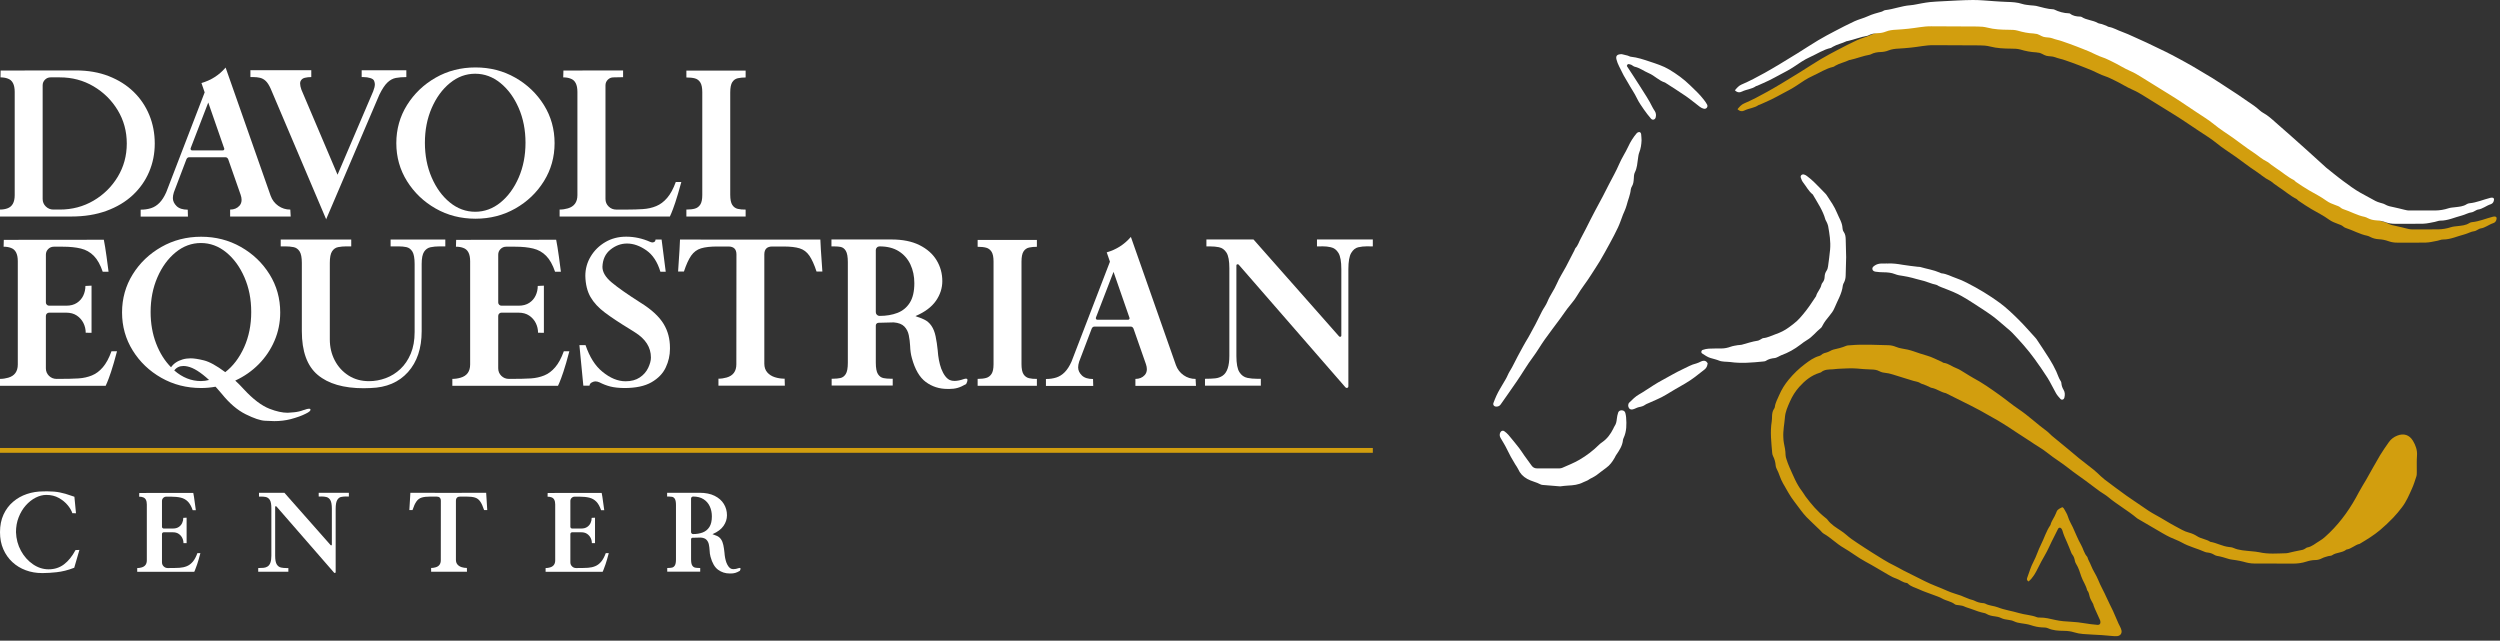 <svg xmlns="http://www.w3.org/2000/svg" width="519" height="133" viewBox="0 0 519 133" fill="none"><rect x="0" y="0" width="519" height="133" fill="#333333" stroke="none"/><path d="M14.809 44.949H0V43.506C0.558 43.506 1.064 43.425 1.526 43.26C2.542 42.901 3.052 41.989 3.052 40.517V19.074C3.052 17.56 2.573 16.638 1.612 16.311C1.167 16.145 0.664 16.064 0.106 16.064L0.127 14.642L15.75 14.622C18.282 14.622 20.561 15.017 22.58 15.807C24.599 16.598 26.32 17.682 27.74 19.064C29.16 20.445 30.245 22.053 30.997 23.887C31.75 25.725 32.127 27.691 32.127 29.795C32.127 31.9 31.737 33.849 30.956 35.683C30.176 37.517 29.044 39.128 27.552 40.517C26.06 41.905 24.246 42.989 22.101 43.773C19.956 44.557 17.526 44.949 14.813 44.949H14.809ZM12.407 43.506C14.967 43.506 17.3 42.891 19.405 41.662C21.509 40.432 23.186 38.78 24.442 36.703C25.694 34.626 26.32 32.325 26.32 29.795C26.32 27.265 25.694 24.965 24.442 22.887C23.186 20.81 21.509 19.155 19.405 17.915C17.304 16.679 14.97 16.061 12.407 16.061H10.505C10.046 16.061 9.656 16.223 9.335 16.547C9.013 16.871 8.855 17.256 8.855 17.712V41.3C8.855 41.922 9.074 42.442 9.512 42.868C9.95 43.293 10.477 43.506 11.09 43.506H12.407Z" fill="white"></path><path d="M39.018 44.969H29.201V43.526C29.981 43.526 30.697 43.425 31.343 43.219C31.99 43.013 32.575 42.645 33.099 42.114C33.622 41.584 34.091 40.854 34.508 39.919L42.488 19.175L41.821 17.236C43.785 16.672 45.434 15.628 46.772 14.101L46.833 14.02L56.192 40.662C56.514 41.53 57.04 42.219 57.779 42.736C58.519 43.253 59.347 43.509 60.267 43.509L60.349 44.952H47.774V43.509C48.582 43.509 49.229 43.243 49.715 42.706C50.009 42.374 50.153 41.969 50.153 41.489C50.153 41.172 50.091 40.831 49.964 40.459L47.374 33.055C47.247 32.781 47.052 32.643 46.789 32.643H39.292C39.025 32.643 38.833 32.781 38.707 33.055L36.096 39.922C35.956 40.361 35.887 40.76 35.887 41.118C35.887 41.722 36.144 42.276 36.65 42.776C37.157 43.276 37.934 43.53 38.977 43.53L39.018 44.972V44.969ZM46.265 31.217C46.375 31.217 46.457 31.18 46.505 31.106C46.553 31.031 46.577 30.964 46.577 30.91C46.577 30.869 45.461 27.66 43.234 21.283L39.579 30.768L39.559 30.893C39.559 30.964 39.583 31.035 39.631 31.109C39.678 31.183 39.761 31.221 39.87 31.221H46.262L46.265 31.217Z" fill="white"></path><path d="M67.737 45.587L56.185 18.391C55.863 17.679 55.528 17.152 55.172 16.814C54.816 16.479 54.423 16.256 53.992 16.155C53.56 16.054 53.078 16 52.551 16H51.986V14.578H64.623V16C64.137 16 63.682 16.05 63.264 16.155C62.847 16.256 62.553 16.496 62.385 16.868C62.33 17.006 62.303 17.162 62.303 17.341C62.303 17.685 62.392 18.111 62.573 18.621L70.074 36.271L77.468 18.972C77.704 18.381 77.82 17.888 77.82 17.489C77.82 17.324 77.776 17.104 77.684 16.827C77.595 16.554 77.331 16.348 76.89 16.209C76.452 16.071 75.973 16.003 75.46 16.003H75.083V14.581H84.356V16.003C83.535 16.003 82.813 16.061 82.183 16.179C81.557 16.297 80.972 16.611 80.431 17.128C79.887 17.645 79.333 18.486 78.758 19.655L67.73 45.469V45.594L67.737 45.587Z" fill="white"></path><path d="M98.713 45.404C95.678 45.404 92.92 44.702 90.443 43.29C87.962 41.881 85.985 39.986 84.499 37.612C83.014 35.234 82.275 32.599 82.275 29.714C82.275 26.829 83.018 24.178 84.499 21.806C85.985 19.435 87.962 17.54 90.443 16.125C92.92 14.709 95.678 14 98.713 14C101.749 14 104.489 14.709 106.974 16.125C109.458 17.54 111.439 19.435 112.917 21.806C114.392 24.178 115.131 26.812 115.131 29.714C115.131 32.616 114.392 35.234 112.917 37.612C111.439 39.99 109.458 41.885 106.974 43.29C104.486 44.699 101.735 45.404 98.713 45.404ZM98.652 43.962C100.571 43.962 102.323 43.32 103.904 42.037C105.485 40.75 106.744 39.024 107.685 36.852C108.626 34.68 109.095 32.275 109.095 29.636C109.095 26.998 108.626 24.596 107.685 22.431C106.744 20.266 105.485 18.537 103.904 17.246C102.323 15.956 100.571 15.307 98.652 15.307C96.732 15.307 94.98 15.952 93.4 17.246C91.819 18.54 90.559 20.266 89.618 22.431C88.681 24.596 88.209 26.998 88.209 29.636C88.209 32.275 88.677 34.68 89.618 36.852C90.559 39.024 91.819 40.753 93.4 42.037C94.98 43.32 96.732 43.962 98.652 43.962Z" fill="white"></path><path d="M139.067 44.949H116.176V43.506C116.747 43.506 117.319 43.425 117.887 43.26C119.207 42.874 119.871 41.962 119.871 40.517V19.074C119.871 17.56 119.392 16.638 118.431 16.311C118 16.145 117.497 16.064 116.925 16.064L116.966 14.642L129.353 14.622V16.023L127.348 16.064C126.889 16.064 126.499 16.226 126.178 16.55C125.856 16.875 125.698 17.26 125.698 17.716V41.304C125.698 41.925 125.917 42.445 126.355 42.871C126.793 43.297 127.32 43.51 127.933 43.51H130.208C131.379 43.51 132.467 43.476 133.466 43.408C134.468 43.341 135.389 43.135 136.224 42.79C137.059 42.449 137.818 41.881 138.499 41.087C139.184 40.297 139.782 39.196 140.296 37.777H141.445C140.959 39.578 140.535 41.003 140.183 42.057C139.827 43.108 139.55 43.854 139.358 44.293L139.064 44.952L139.067 44.949Z" fill="white"></path><path d="M154.793 44.949H142.492V43.506C143.2 43.506 143.789 43.442 144.258 43.31C144.723 43.178 145.096 42.901 145.377 42.476C145.657 42.05 145.794 41.381 145.794 40.476V19.134C145.794 18.212 145.654 17.537 145.377 17.104C145.1 16.672 144.727 16.395 144.258 16.27C143.792 16.145 143.204 16.084 142.492 16.084V14.662H154.793V16.084C154.195 16.084 153.654 16.135 153.175 16.24C152.696 16.344 152.313 16.611 152.025 17.044C151.741 17.476 151.597 18.195 151.597 19.199V40.415C151.597 41.405 151.741 42.118 152.025 42.55C152.313 42.983 152.692 43.253 153.175 43.364C153.654 43.472 154.195 43.523 154.793 43.51V44.952V44.949Z" fill="white"></path><path d="M21.93 80.099H0V78.657C0.571 78.657 1.143 78.576 1.711 78.41C3.032 78.025 3.695 77.113 3.695 75.667V54.224C3.695 52.711 3.216 51.789 2.255 51.461C1.824 51.296 1.321 51.215 0.749 51.215L0.79 49.792L21.553 49.772L21.824 51.279C21.991 52.282 22.228 53.995 22.536 56.413H21.324C20.838 54.971 20.219 53.87 19.477 53.113C18.731 52.356 17.834 51.85 16.784 51.596C15.733 51.34 14.498 51.215 13.075 51.215H11.175C10.717 51.215 10.327 51.377 10.005 51.701C9.684 52.025 9.526 52.41 9.526 52.866V62.804C9.526 62.983 9.591 63.139 9.725 63.267C9.858 63.395 10.015 63.463 10.193 63.463H13.745C14.635 63.463 15.377 63.267 15.969 62.875C16.561 62.483 17.003 61.977 17.294 61.352C17.588 60.727 17.731 60.061 17.731 59.362L19.004 59.301V69.094L17.793 69.074C17.793 68.374 17.636 67.706 17.324 67.074C17.013 66.442 16.554 65.922 15.956 65.517C15.357 65.111 14.618 64.909 13.742 64.909H10.19C10.009 64.909 9.855 64.973 9.721 65.105C9.588 65.236 9.523 65.395 9.523 65.588V76.454C9.523 77.076 9.738 77.596 10.169 78.022C10.601 78.447 11.131 78.66 11.757 78.66C13.79 78.66 15.305 78.626 16.311 78.559C17.314 78.491 18.238 78.285 19.08 77.941C19.921 77.599 20.681 77.032 21.355 76.238C22.033 75.448 22.628 74.347 23.141 72.928H24.291C23.819 74.728 23.401 76.154 23.049 77.208C22.693 78.258 22.416 79.005 22.224 79.444L21.93 80.103V80.099Z" fill="white"></path><path d="M56.897 87.422C56.589 87.422 55.959 87.395 55.008 87.348C54.053 87.301 52.715 86.848 50.998 85.997C49.276 85.142 47.61 83.717 45.995 81.707C45.663 81.295 45.334 80.916 45.013 80.572L44.743 80.281C43.767 80.46 42.772 80.552 41.755 80.552C38.734 80.552 35.98 79.849 33.495 78.437C31.008 77.028 29.026 75.133 27.552 72.759C26.074 70.381 25.338 67.746 25.338 64.861C25.338 61.977 26.077 59.325 27.552 56.954C29.026 54.582 31.008 52.687 33.495 51.272C35.98 49.857 38.734 49.147 41.755 49.147C44.777 49.147 47.531 49.857 50.016 51.272C52.503 52.687 54.484 54.582 55.959 56.954C57.437 59.325 58.173 61.96 58.173 64.861C58.173 66.939 57.779 68.894 56.992 70.729C56.205 72.563 55.114 74.188 53.714 75.606C52.315 77.022 50.69 78.157 48.838 79.008C49.423 79.545 50.016 80.143 50.614 80.802C52.52 82.866 54.303 84.22 55.959 84.865C57.379 85.416 58.631 85.689 59.719 85.689C59.901 85.689 60.342 85.656 61.044 85.588C61.749 85.521 62.399 85.369 62.998 85.135L63.165 85.095C63.596 84.929 63.925 84.848 64.147 84.848C64.356 84.848 64.462 84.923 64.462 85.075C64.462 85.294 64.134 85.564 63.48 85.879C62.686 86.291 61.642 86.669 60.346 87.014C59.288 87.287 58.139 87.426 56.9 87.426L56.897 87.422ZM46.768 77.255C48.397 75.992 49.701 74.269 50.683 72.09C51.661 69.911 52.154 67.476 52.154 64.78C52.154 62.085 51.685 59.74 50.744 57.575C49.803 55.41 48.544 53.68 46.963 52.39C45.382 51.1 43.63 50.451 41.711 50.451C39.791 50.451 38.039 51.096 36.459 52.39C34.878 53.684 33.618 55.41 32.678 57.575C31.736 59.74 31.268 62.142 31.268 64.78C31.268 67.145 31.648 69.317 32.407 71.296C33.167 73.276 34.2 74.924 35.507 76.245C36.038 75.475 36.835 74.934 37.909 74.617C38.423 74.465 38.98 74.39 39.579 74.39C40.26 74.39 41.177 74.532 42.327 74.813C43.477 75.096 44.955 75.91 46.765 77.258L46.768 77.255ZM41.711 79.109C42.282 79.109 42.847 79.035 43.401 78.883C41.66 77.275 40.171 76.339 38.932 76.079C38.628 76.012 38.34 75.978 38.077 75.978C37.27 75.978 36.636 76.285 36.175 76.903C37.872 78.376 39.719 79.109 41.711 79.109Z" fill="white"></path><path d="M75.504 80.596C71.326 80.596 68.14 79.67 65.95 77.822C63.757 75.975 62.662 72.951 62.662 68.759V54.572C62.662 53.457 62.505 52.664 62.193 52.181C61.882 51.701 61.465 51.407 60.941 51.302C60.417 51.201 59.836 51.147 59.196 51.147H58.275V49.725H72.917V51.147H71.935C71.309 51.147 70.731 51.198 70.2 51.302C69.67 51.404 69.249 51.697 68.938 52.181C68.623 52.66 68.469 53.457 68.469 54.572V70.448C68.469 72.043 68.808 73.499 69.492 74.809C70.173 76.123 71.127 77.17 72.352 77.954C73.577 78.738 74.997 79.13 76.612 79.13C77.796 79.13 78.953 78.92 80.082 78.501C81.211 78.082 82.224 77.451 83.121 76.606C84.02 75.762 84.736 74.698 85.273 73.421C85.81 72.141 86.077 70.644 86.077 68.925V54.802C86.077 53.593 85.92 52.731 85.608 52.224C85.293 51.714 84.873 51.407 84.342 51.296C83.87 51.201 83.347 51.15 82.778 51.15H81.088V49.728H92.448V51.15H91.237C90.556 51.15 89.933 51.208 89.379 51.326C88.821 51.444 88.376 51.755 88.041 52.265C87.709 52.775 87.538 53.62 87.538 54.802V68.759C87.538 72.306 86.59 75.133 84.698 77.245C82.806 79.356 80.222 80.457 76.948 80.555C76.445 80.582 75.966 80.596 75.507 80.596H75.504Z" fill="white"></path><path d="M115.836 80.099H93.906V78.657C94.478 78.657 95.049 78.576 95.617 78.41C96.938 78.025 97.602 77.113 97.602 75.667V54.224C97.602 52.711 97.123 51.789 96.161 51.461C95.73 51.296 95.227 51.215 94.656 51.215L94.697 49.792L115.46 49.772L115.73 51.279C115.898 52.282 116.134 53.995 116.442 56.413H115.231C114.745 54.971 114.125 53.87 113.383 53.113C112.637 52.356 111.74 51.85 110.69 51.596C109.639 51.34 108.404 51.215 106.981 51.215H105.082C104.623 51.215 104.233 51.377 103.911 51.701C103.59 52.025 103.432 52.41 103.432 52.866V62.804C103.432 62.983 103.497 63.139 103.631 63.267C103.764 63.399 103.922 63.463 104.1 63.463H107.651C108.541 63.463 109.284 63.267 109.875 62.875C110.467 62.483 110.909 61.977 111.2 61.352C111.494 60.727 111.638 60.061 111.638 59.362L112.911 59.301V69.094L111.699 69.074C111.699 68.374 111.542 67.706 111.231 67.074C110.919 66.442 110.461 65.922 109.862 65.517C109.263 65.111 108.524 64.909 107.648 64.909H104.096C103.915 64.909 103.761 64.973 103.627 65.105C103.494 65.236 103.429 65.395 103.429 65.588V76.454C103.429 77.076 103.645 77.596 104.076 78.022C104.507 78.447 105.037 78.66 105.663 78.66C107.696 78.66 109.212 78.626 110.218 78.559C111.22 78.491 112.144 78.285 112.986 77.941C113.828 77.599 114.587 77.032 115.261 76.238C115.939 75.448 116.534 74.347 117.047 72.928H118.197C117.725 74.728 117.308 76.154 116.955 77.208C116.599 78.258 116.322 79.005 116.13 79.444L115.836 80.103V80.099Z" fill="white"></path><path d="M129.623 80.555C128.439 80.542 127.461 80.437 126.687 80.234C125.914 80.035 125.175 79.748 124.463 79.38C124.159 79.241 123.864 79.174 123.587 79.174C123.392 79.174 123.153 79.248 122.865 79.39C122.581 79.535 122.417 79.758 122.376 80.059H121.1L120.285 71.648H121.558C122.407 74.134 123.577 75.978 125.065 77.174C126.667 78.491 128.268 79.153 129.869 79.153C131.04 79.153 132.018 78.893 132.802 78.37C133.589 77.846 134.174 77.184 134.557 76.38C134.94 75.576 135.132 74.86 135.132 74.225C135.132 72.11 134.023 70.364 131.81 68.989L130.598 68.226C128.607 67.016 126.944 65.912 125.606 64.915C124.271 63.919 123.262 62.831 122.588 61.659C121.914 60.484 121.555 59.024 121.514 57.278C121.514 55.822 121.887 54.474 122.632 53.238C123.378 51.998 124.388 51.008 125.661 50.259C126.937 49.509 128.381 49.134 129.996 49.134C131.707 49.134 133.38 49.499 135.009 50.228C135.177 50.296 135.331 50.33 135.467 50.33C135.577 50.33 135.707 50.289 135.854 50.205C136.001 50.12 136.08 49.965 136.094 49.732H137.349L138.205 56.413H137.096C136.497 54.393 135.526 52.91 134.184 51.968C132.84 51.029 131.502 50.556 130.164 50.556C128.922 50.556 127.779 50.978 126.725 51.823C125.674 52.667 125.12 53.859 125.065 55.4C125.065 56.484 125.705 57.565 126.988 58.636C128.268 59.707 130.246 61.095 132.922 62.801C135.218 64.216 136.84 65.709 137.787 67.276C138.653 68.719 139.084 70.354 139.084 72.185V72.431C139.084 73.766 138.79 75.052 138.205 76.296C137.62 77.542 136.634 78.559 135.248 79.359C133.863 80.156 131.988 80.555 129.62 80.555H129.623Z" fill="white"></path><path d="M162.936 80.058H149.15V78.616C149.721 78.616 150.293 78.535 150.861 78.37C152.195 77.984 152.866 77.073 152.866 75.627L152.886 52.822C152.886 51.721 152.329 51.174 151.217 51.174H148.921C147.501 51.174 146.371 51.302 145.536 51.556C144.702 51.809 144.021 52.316 143.49 53.069C142.96 53.826 142.46 54.927 141.985 56.369H140.773C141.037 52.505 141.17 50.292 141.17 49.728L155.771 49.748L170.306 49.728C170.306 50.292 170.447 52.505 170.724 56.369H169.513C169.04 54.927 168.541 53.826 168.017 53.069C167.494 52.312 166.823 51.809 166.002 51.556C165.181 51.299 164.055 51.174 162.618 51.174H160.322C159.223 51.174 158.673 51.725 158.673 52.822V75.485C158.673 76.228 158.874 76.833 159.278 77.299C159.682 77.765 160.209 78.103 160.856 78.309C161.502 78.515 162.183 78.616 162.892 78.616L162.933 80.058H162.936Z" fill="white"></path><path d="M197.003 80.741H196.668C194.998 80.741 193.513 80.265 192.209 79.309C190.909 78.353 189.937 76.688 189.297 74.306C189.088 73.549 188.969 72.712 188.941 71.793C188.9 71.023 188.804 70.283 188.661 69.577C188.517 68.871 188.209 68.27 187.74 67.783C187.275 67.297 186.539 67.01 185.537 66.929L182.361 67.01C182.207 67.023 182.081 67.081 181.975 67.185C181.872 67.29 181.817 67.415 181.817 67.567V75.279C181.817 76.394 181.964 77.184 182.255 77.65C182.55 78.116 182.936 78.4 183.425 78.495C183.857 78.576 184.325 78.62 184.825 78.62H185.328V80.042H172.65V78.62H173.003C173.506 78.62 173.985 78.576 174.443 78.484C174.902 78.393 175.278 78.12 175.573 77.66C175.867 77.201 176.011 76.417 176.011 75.319V54.434C176.011 53.333 175.874 52.556 175.603 52.093C175.333 51.633 174.967 51.353 174.508 51.259C174.146 51.191 173.749 51.157 173.318 51.157H172.609V49.715H185.078C187.388 49.715 189.328 50.107 190.895 50.89C192.462 51.674 193.643 52.721 194.433 54.025C195.227 55.332 195.624 56.775 195.624 58.356C195.624 59.815 195.183 61.176 194.3 62.45C193.414 63.72 192.021 64.77 190.112 65.591C190.084 65.608 190.07 65.621 190.07 65.635C190.07 65.648 190.218 65.703 190.508 65.8C190.858 65.909 191.295 66.081 191.826 66.317C193.065 66.895 193.865 68.057 194.228 69.8C194.423 70.736 194.567 71.705 194.666 72.708C194.762 74.151 195.005 75.424 195.395 76.522C195.881 77.775 196.473 78.562 197.171 78.893C197.451 79.018 197.783 79.079 198.173 79.079C198.717 79.079 199.364 78.947 200.117 78.687C200.284 78.633 200.421 78.606 200.534 78.606C200.743 78.606 200.849 78.704 200.849 78.897C200.849 79.089 200.76 79.363 200.575 79.721C199.922 80.106 199.33 80.373 198.799 80.525C198.269 80.677 197.67 80.751 197.003 80.751V80.741ZM182.611 65.584C183.99 65.584 185.222 65.375 186.31 64.956C187.395 64.537 188.25 63.831 188.876 62.841C189.502 61.852 189.817 60.497 189.817 58.781C189.817 57.352 189.544 56.059 189.003 54.903C188.459 53.748 187.658 52.833 186.591 52.16C185.526 51.488 184.199 51.151 182.611 51.151C182.389 51.151 182.201 51.225 182.047 51.377C181.893 51.529 181.817 51.708 181.817 51.914V64.801C181.817 65.02 181.893 65.206 182.047 65.358C182.201 65.51 182.385 65.584 182.611 65.584Z" fill="white"></path><path d="M215.258 80.099H202.957V78.657C203.665 78.657 204.254 78.593 204.723 78.461C205.191 78.329 205.561 78.052 205.842 77.626C206.119 77.201 206.259 76.532 206.259 75.627V54.285C206.259 53.363 206.119 52.687 205.842 52.255C205.561 51.823 205.191 51.546 204.723 51.421C204.257 51.296 203.669 51.235 202.957 51.235V49.813H215.258V51.235C214.659 51.235 214.119 51.285 213.64 51.39C213.161 51.495 212.774 51.762 212.49 52.194C212.203 52.627 212.062 53.346 212.062 54.349V75.566C212.062 76.556 212.206 77.268 212.49 77.701C212.774 78.133 213.157 78.403 213.64 78.515C214.122 78.626 214.659 78.674 215.258 78.66V80.103V80.099Z" fill="white"></path><path d="M226.954 80.123H217.137V78.68C217.917 78.68 218.632 78.579 219.279 78.373C219.925 78.167 220.511 77.799 221.034 77.268C221.558 76.738 222.026 76.008 222.444 75.073L230.423 54.329L229.756 52.39C231.72 51.826 233.369 50.782 234.707 49.255L234.769 49.174L244.127 75.816C244.449 76.684 244.976 77.373 245.715 77.89C246.454 78.407 247.282 78.663 248.203 78.663L248.285 80.106H235.71V78.663C236.517 78.663 237.164 78.397 237.65 77.859C237.944 77.528 238.088 77.123 238.088 76.644C238.088 76.326 238.026 75.985 237.9 75.613L235.31 68.209C235.183 67.935 234.988 67.797 234.724 67.797H227.227C226.961 67.797 226.769 67.935 226.642 68.209L224.032 75.076C223.891 75.515 223.823 75.914 223.823 76.272C223.823 76.877 224.079 77.431 224.586 77.93C225.096 78.434 225.869 78.684 226.913 78.684L226.954 80.126V80.123ZM234.201 66.371C234.31 66.371 234.393 66.334 234.44 66.26C234.488 66.186 234.512 66.118 234.512 66.064C234.512 66.023 233.397 62.814 231.169 56.437L227.515 65.922L227.494 66.047C227.494 66.118 227.518 66.189 227.566 66.263C227.614 66.338 227.696 66.375 227.806 66.375H234.198L234.201 66.371Z" fill="white"></path><path d="M279.59 80.535C279.491 80.535 279.402 80.494 279.316 80.41L257.157 54.944C257.089 54.89 257.017 54.863 256.948 54.863C256.767 54.863 256.675 54.951 256.675 55.13V73.894C256.675 75.475 256.883 76.596 257.301 77.255C257.718 77.914 258.276 78.312 258.971 78.451C259.569 78.576 260.23 78.636 260.955 78.636H261.749V80.059H250.156V78.636C250.991 78.636 251.699 78.606 252.278 78.545C252.856 78.484 253.366 78.302 253.814 77.998C254.745 77.366 255.214 75.998 255.214 73.897V55.67C255.214 54.16 255.019 53.089 254.628 52.464C254.238 51.84 253.711 51.458 253.041 51.319C252.497 51.211 251.891 51.154 251.224 51.154H250.451V49.711H260.223L277.999 69.837C278.067 69.891 278.132 69.918 278.187 69.918C278.368 69.918 278.461 69.83 278.461 69.651V55.88C278.461 54.299 278.262 53.177 277.865 52.519C277.469 51.86 276.938 51.461 276.268 51.323C275.737 51.198 275.159 51.137 274.533 51.137L273.989 51.157H273.404V49.715H284.996V51.157L283.765 51.137C283.152 51.137 282.553 51.201 281.968 51.333C281.383 51.465 280.897 51.86 280.507 52.519C280.117 53.181 279.922 54.299 279.922 55.88V80.211C279.922 80.363 279.854 80.467 279.713 80.521L279.587 80.542L279.59 80.535Z" fill="white"></path><path d="M9.044 118.967H8.695C7.514 118.967 6.399 118.775 5.345 118.383C4.294 117.994 3.367 117.43 2.57 116.691C1.772 115.951 1.146 115.062 0.688 114.019C0.229 112.975 0 111.796 0 110.485C0 109.104 0.243 107.888 0.725 106.834C1.211 105.78 1.872 104.891 2.707 104.179C3.542 103.463 4.496 102.922 5.571 102.561C6.645 102.196 7.781 102.014 8.975 102.014L9.8 102C10.799 102 11.678 102.078 12.431 102.23C13.187 102.382 13.961 102.605 14.748 102.892L15.446 103.125L15.774 106.553L15.018 106.54C14.867 106.043 14.556 105.5 14.077 104.908C13.601 104.321 12.986 103.811 12.233 103.385C11.48 102.959 10.607 102.743 9.615 102.743C8.876 102.743 8.137 102.936 7.391 103.317C6.645 103.699 5.968 104.236 5.355 104.925C4.743 105.614 4.25 106.435 3.877 107.381C3.504 108.327 3.319 109.357 3.319 110.472C3.37 111.897 3.716 113.191 4.356 114.353C4.996 115.515 5.824 116.444 6.843 117.143C7.863 117.842 8.948 118.19 10.098 118.19C11.309 118.19 12.366 117.849 13.273 117.17C14.18 116.491 14.98 115.498 15.682 114.191L16.483 114.167L15.412 117.863C14.156 118.359 12.917 118.67 11.699 118.798C10.655 118.91 9.769 118.964 9.037 118.964L9.044 118.967Z" fill="white"></path><path d="M40.329 118.711H28.486V117.93C28.794 117.93 29.106 117.886 29.41 117.795C30.125 117.589 30.481 117.093 30.481 116.316V104.736C30.481 103.919 30.221 103.422 29.701 103.243C29.468 103.155 29.198 103.108 28.89 103.108L28.914 102.341L40.124 102.331L40.271 103.142C40.36 103.682 40.486 104.608 40.654 105.912H40.001C39.737 105.135 39.405 104.54 39.001 104.131C38.601 103.723 38.115 103.453 37.547 103.314C36.979 103.176 36.312 103.108 35.545 103.108H34.519C34.269 103.108 34.06 103.196 33.886 103.371C33.711 103.547 33.626 103.757 33.626 104V109.367C33.626 109.462 33.663 109.546 33.732 109.617C33.8 109.688 33.889 109.722 33.985 109.722H35.901C36.384 109.722 36.784 109.617 37.102 109.404C37.424 109.195 37.66 108.918 37.817 108.58C37.975 108.242 38.053 107.884 38.053 107.506L38.741 107.472V112.762L38.088 112.752C38.088 112.37 38.002 112.012 37.834 111.671C37.663 111.33 37.42 111.049 37.095 110.83C36.774 110.61 36.373 110.502 35.901 110.502H33.985C33.889 110.502 33.804 110.539 33.732 110.607C33.66 110.674 33.626 110.766 33.626 110.87V116.738C33.626 117.072 33.742 117.356 33.975 117.582C34.208 117.812 34.495 117.927 34.83 117.927C35.925 117.927 36.746 117.907 37.291 117.873C37.831 117.836 38.331 117.724 38.786 117.538C39.241 117.353 39.651 117.045 40.014 116.62C40.38 116.194 40.702 115.596 40.979 114.833H41.602C41.345 115.806 41.123 116.576 40.931 117.143C40.74 117.711 40.592 118.113 40.486 118.349L40.329 118.704V118.711Z" fill="white"></path><path d="M69.496 118.947C69.445 118.947 69.397 118.923 69.349 118.879L57.383 105.131C57.345 105.101 57.308 105.087 57.27 105.087C57.174 105.087 57.123 105.135 57.123 105.233V115.363C57.123 116.218 57.236 116.822 57.462 117.18C57.688 117.535 57.989 117.751 58.365 117.825C58.687 117.893 59.046 117.927 59.436 117.927H59.864V118.694H53.605V117.927C54.057 117.927 54.437 117.91 54.752 117.876C55.063 117.842 55.34 117.744 55.58 117.582C56.086 117.241 56.336 116.505 56.336 115.366V105.523C56.336 104.709 56.23 104.131 56.021 103.794C55.809 103.456 55.525 103.25 55.166 103.175C54.871 103.115 54.543 103.088 54.184 103.088H53.766V102.307H59.046L68.644 113.174C68.682 113.204 68.716 113.218 68.747 113.218C68.843 113.218 68.894 113.171 68.894 113.073V105.635C68.894 104.78 68.788 104.175 68.572 103.817C68.36 103.463 68.069 103.246 67.71 103.172C67.422 103.105 67.111 103.071 66.772 103.071L66.478 103.084H66.163V102.304H72.425V103.084L71.758 103.071C71.429 103.071 71.104 103.108 70.789 103.175C70.475 103.243 70.211 103.459 69.999 103.817C69.79 104.172 69.684 104.777 69.684 105.635V118.771C69.684 118.852 69.647 118.91 69.571 118.937L69.503 118.95L69.496 118.947Z" fill="white"></path><path d="M96.945 118.69H89.502V117.91C89.811 117.91 90.122 117.866 90.43 117.775C91.152 117.569 91.511 117.076 91.511 116.292L91.521 103.979C91.521 103.385 91.22 103.088 90.618 103.088H89.376C88.609 103.088 88 103.155 87.552 103.294C87.1 103.432 86.731 103.702 86.447 104.111C86.159 104.52 85.889 105.111 85.636 105.891H84.982C85.126 103.804 85.195 102.608 85.195 102.304L93.078 102.317L100.928 102.304C100.928 102.608 101.003 103.804 101.154 105.891H100.5C100.243 105.111 99.977 104.516 99.692 104.111C99.412 103.702 99.049 103.429 98.608 103.294C98.163 103.155 97.554 103.088 96.781 103.088H95.542C94.95 103.088 94.649 103.385 94.649 103.979V116.214C94.649 116.616 94.755 116.944 94.974 117.194C95.193 117.447 95.477 117.626 95.826 117.741C96.171 117.849 96.541 117.907 96.924 117.907L96.945 118.687V118.69Z" fill="white"></path><path d="M125.108 118.711H113.266V117.93C113.574 117.93 113.882 117.886 114.189 117.795C114.905 117.589 115.261 117.093 115.261 116.316V104.736C115.261 103.919 115 103.422 114.484 103.243C114.251 103.155 113.981 103.108 113.673 103.108L113.697 102.341L124.906 102.331L125.054 103.142C125.142 103.682 125.273 104.608 125.44 105.912H124.783C124.52 105.135 124.188 104.54 123.784 104.131C123.38 103.723 122.898 103.453 122.33 103.314C121.762 103.176 121.095 103.108 120.328 103.108H119.302C119.052 103.108 118.843 103.196 118.669 103.371C118.494 103.547 118.408 103.757 118.408 104V109.367C118.408 109.462 118.446 109.546 118.515 109.617C118.583 109.688 118.672 109.722 118.768 109.722H120.684C121.163 109.722 121.567 109.617 121.885 109.404C122.203 109.195 122.443 108.918 122.6 108.58C122.758 108.242 122.836 107.884 122.836 107.506L123.524 107.472V112.762L122.87 112.752C122.87 112.37 122.785 112.012 122.617 111.671C122.446 111.33 122.2 111.049 121.878 110.83C121.556 110.61 121.156 110.502 120.684 110.502H118.768C118.672 110.502 118.586 110.539 118.515 110.607C118.443 110.674 118.408 110.766 118.408 110.87V116.738C118.408 117.072 118.525 117.356 118.758 117.582C118.99 117.812 119.274 117.927 119.613 117.927C120.708 117.927 121.529 117.907 122.07 117.873C122.61 117.836 123.11 117.724 123.565 117.538C124.02 117.353 124.431 117.045 124.793 116.62C125.156 116.194 125.481 115.596 125.758 114.833H126.381C126.125 115.806 125.902 116.576 125.71 117.143C125.519 117.711 125.372 118.113 125.266 118.349L125.108 118.704V118.711Z" fill="white"></path><path d="M151.664 119.055H151.483C150.58 119.055 149.779 118.798 149.074 118.281C148.373 117.765 147.846 116.866 147.504 115.579C147.391 115.17 147.326 114.718 147.312 114.221C147.288 113.806 147.24 113.407 147.158 113.025C147.079 112.644 146.915 112.319 146.662 112.056C146.409 111.792 146.015 111.64 145.474 111.597L143.76 111.64C143.678 111.647 143.606 111.678 143.551 111.735C143.497 111.792 143.466 111.86 143.466 111.941V116.106C143.466 116.707 143.545 117.133 143.702 117.386C143.859 117.64 144.072 117.792 144.335 117.842C144.568 117.886 144.818 117.91 145.091 117.91H145.362V118.68H138.518V117.91H138.71C138.98 117.91 139.24 117.886 139.486 117.839C139.733 117.792 139.938 117.643 140.096 117.393C140.253 117.143 140.332 116.724 140.332 116.13V104.851C140.332 104.26 140.256 103.837 140.113 103.588C139.966 103.338 139.767 103.189 139.521 103.138C139.326 103.101 139.11 103.081 138.877 103.081H138.494V102.301H145.225C146.474 102.301 147.521 102.513 148.366 102.936C149.211 103.361 149.851 103.925 150.275 104.628C150.706 105.334 150.918 106.114 150.918 106.969C150.918 107.756 150.679 108.492 150.203 109.178C149.728 109.864 148.971 110.431 147.942 110.877C147.924 110.884 147.918 110.894 147.918 110.901C147.918 110.907 147.996 110.938 148.154 110.989C148.342 111.049 148.578 111.141 148.865 111.266C149.536 111.576 149.967 112.205 150.162 113.147C150.265 113.654 150.347 114.174 150.398 114.718C150.45 115.495 150.583 116.184 150.795 116.778C151.059 117.454 151.377 117.883 151.753 118.058C151.904 118.123 152.085 118.156 152.294 118.156C152.588 118.156 152.937 118.086 153.341 117.944C153.43 117.913 153.509 117.9 153.567 117.9C153.68 117.9 153.738 117.954 153.738 118.058C153.738 118.163 153.69 118.312 153.591 118.504C153.238 118.71 152.917 118.856 152.633 118.937C152.345 119.018 152.024 119.058 151.664 119.058V119.055ZM143.894 110.874C144.636 110.874 145.303 110.762 145.889 110.536C146.474 110.31 146.936 109.928 147.278 109.394C147.613 108.86 147.784 108.131 147.784 107.202C147.784 106.428 147.637 105.732 147.343 105.108C147.052 104.483 146.617 103.989 146.042 103.628C145.468 103.263 144.753 103.081 143.894 103.081C143.774 103.081 143.671 103.121 143.589 103.202C143.507 103.284 143.463 103.381 143.463 103.493V110.451C143.463 110.57 143.504 110.671 143.589 110.752C143.671 110.833 143.774 110.874 143.894 110.874Z" fill="white"></path><path d="M285 93H0V94H285V93Z" fill="#D29E0E"></path><path d="M421.111 120.707C420.7 120.453 420.765 120.173 420.857 119.927C421.265 118.819 421.59 117.663 422.144 116.63C422.76 115.481 423.105 114.235 423.691 113.093C424.385 111.738 424.789 110.249 425.679 108.989C425.87 108.117 426.486 107.442 426.791 106.621C427.078 105.847 427.167 105.76 428.139 105.287C428.238 105.371 428.389 105.449 428.457 105.567C428.765 106.135 429.145 106.689 429.323 107.297C429.552 108.08 429.983 108.749 430.322 109.472C430.886 110.678 431.352 111.938 432.016 113.086C432.495 113.914 432.645 114.897 433.326 115.613C433.49 116.245 433.867 116.788 434.093 117.383C434.486 118.427 435.16 119.325 435.564 120.342C436.07 121.622 436.779 122.801 437.326 124.058C437.737 125 438.233 125.902 438.664 126.834C439.061 127.696 439.42 128.574 439.8 129.446C439.906 129.689 440.046 129.918 440.156 130.162C440.262 130.405 440.389 130.651 440.43 130.908C440.525 131.506 440.173 131.979 439.574 132.053C439.232 132.094 438.88 132.063 438.534 132.036C437.802 131.982 437.073 131.894 436.344 131.847C435.034 131.763 433.72 131.726 432.413 131.617C431.8 131.567 431.181 131.452 430.596 131.27C429.922 131.057 429.244 130.976 428.543 130.966C427.383 130.952 426.233 130.915 425.138 130.415C424.772 130.246 424.306 130.266 423.886 130.246C423.109 130.206 422.366 130.04 421.624 129.793C420.974 129.577 420.272 129.489 419.588 129.388C419.088 129.317 418.613 129.229 418.147 129.003C417.778 128.824 417.347 128.726 416.933 128.682C416.389 128.625 415.879 128.52 415.379 128.28C415.01 128.101 414.578 128.01 414.164 127.959C413.545 127.882 412.943 127.77 412.399 127.449C412.3 127.392 412.193 127.331 412.084 127.307C411.102 127.105 410.168 126.78 409.234 126.419C408.738 126.226 408.211 126.118 407.721 125.875C407.424 125.726 407.054 125.713 406.719 125.645C406.418 125.585 406.038 125.622 405.829 125.453C405.056 124.831 404.046 124.747 403.211 124.267C402.619 123.926 401.942 123.727 401.299 123.477C400.33 123.102 399.335 122.791 398.4 122.352C397.607 121.98 396.707 121.791 396.06 121.143C396.009 121.089 395.933 121.034 395.865 121.028C395.027 120.947 394.407 120.359 393.637 120.102C393.093 119.923 392.577 119.643 392.077 119.359C390.476 118.447 388.915 117.471 387.29 116.603C385.692 115.748 384.282 114.613 382.722 113.718C381.244 112.87 380.08 111.62 378.599 110.786C378.308 110.624 378.106 110.313 377.856 110.073C376.919 109.168 375.961 108.279 375.044 107.357C374.616 106.925 374.246 106.432 373.87 105.952C373.398 105.347 372.963 104.716 372.491 104.115C371.564 102.936 370.903 101.605 370.144 100.325C369.569 99.355 369.353 98.261 368.816 97.291C368.707 97.095 368.645 96.859 368.628 96.636C368.577 95.94 368.395 95.288 368.077 94.666C367.974 94.467 367.926 94.231 367.906 94.004C367.728 91.839 367.454 89.674 367.81 87.499C367.872 87.124 367.865 86.739 367.879 86.357C367.896 85.853 367.978 85.371 368.252 84.935C368.334 84.806 368.433 84.668 368.45 84.523C368.546 83.627 368.997 82.868 369.34 82.064C369.849 80.864 370.53 79.777 371.362 78.777C372.347 77.594 373.449 76.527 374.674 75.602C375.588 74.912 376.518 74.223 377.658 73.899C377.805 73.859 377.962 73.801 378.068 73.7C378.421 73.362 378.862 73.251 379.317 73.139C379.536 73.085 379.738 72.953 379.947 72.859C380.156 72.764 380.358 72.632 380.58 72.582C381.483 72.376 382.383 72.173 383.239 71.805C383.543 71.673 383.92 71.697 384.265 71.666C386.852 71.433 389.439 71.622 392.026 71.666C392.573 71.676 393.09 71.801 393.6 72.007C393.986 72.166 394.4 72.288 394.811 72.349C395.653 72.474 396.471 72.656 397.282 72.94C398.188 73.257 399.105 73.565 400.026 73.825C401.117 74.132 402.086 74.679 403.109 75.115C403.249 75.176 403.372 75.311 403.516 75.328C404.505 75.446 405.258 76.115 406.158 76.443C406.763 76.662 407.304 77.061 407.868 77.388C408.433 77.719 408.97 78.094 409.545 78.402C411.523 79.452 413.34 80.743 415.153 82.037C416.464 82.972 417.696 84.019 419.034 84.915C421.117 86.31 422.917 88.049 424.936 89.519C425.306 89.789 425.596 90.157 425.949 90.451C427.068 91.387 428.204 92.302 429.33 93.234C430.099 93.869 430.849 94.528 431.626 95.153C432.611 95.943 433.624 96.71 434.616 97.494C434.917 97.73 435.198 97.994 435.482 98.251C435.937 98.663 436.354 99.115 436.84 99.483C438.339 100.625 439.848 101.747 441.378 102.848C442.435 103.611 443.543 104.307 444.608 105.057C445.549 105.722 446.5 106.364 447.52 106.911C448.94 107.675 450.291 108.57 451.721 109.317C452.601 109.776 453.443 110.323 454.435 110.573C455.023 110.722 455.609 110.985 456.118 111.316C456.97 111.874 458.028 111.921 458.863 112.485C460.197 112.705 461.388 113.424 462.746 113.559C463.051 113.59 463.376 113.623 463.65 113.745C464.84 114.282 466.127 114.296 467.39 114.441C467.927 114.502 468.474 114.522 468.998 114.643C470.873 115.072 472.765 114.897 474.654 114.85C474.921 114.843 475.184 114.748 475.448 114.691C476.05 114.559 476.649 114.404 477.258 114.299C477.757 114.214 478.25 114.15 478.664 113.823C478.753 113.752 478.859 113.681 478.969 113.661C479.964 113.492 480.673 112.806 481.497 112.326C482.302 111.86 482.958 111.228 483.622 110.583C484.864 109.374 485.97 108.06 486.979 106.658C488.002 105.233 488.895 103.733 489.706 102.176C490.165 101.297 490.716 100.466 491.208 99.605C492.173 97.913 493.101 96.2 494.096 94.525C494.661 93.575 495.314 92.677 495.944 91.765C496.368 91.147 496.998 90.704 497.658 90.441C498.965 89.914 500.18 90.231 500.943 91.532C501.487 92.457 501.853 93.437 501.768 94.565C501.682 95.704 501.74 96.852 501.727 97.997C501.723 98.301 501.73 98.622 501.638 98.902C501.357 99.77 501.083 100.649 500.707 101.48C500.112 102.797 499.547 104.142 498.657 105.304C498.079 106.06 497.473 106.81 496.81 107.496C495.958 108.374 495.065 109.225 494.13 110.016C492.813 111.127 491.338 112.026 489.857 112.907C488.861 113.117 488.149 113.961 487.116 114.086C486.257 114.802 485.039 114.633 484.142 115.272C483.944 115.414 483.619 115.373 483.362 115.447C482.924 115.579 482.462 115.684 482.062 115.893C481.6 116.137 481.138 116.265 480.625 116.268C480.002 116.275 479.403 116.393 478.808 116.589C477.925 116.88 477.001 117.005 476.067 117.005C473.361 117.005 470.654 116.995 467.951 116.984C467.212 116.984 466.496 116.836 465.788 116.626C465.275 116.474 464.741 116.393 464.211 116.299C463.718 116.207 463.205 116.191 462.729 116.052C461.915 115.809 461.118 115.532 460.272 115.407C460.05 115.373 459.828 115.272 459.632 115.15C459.229 114.9 458.798 114.762 458.329 114.708C458.137 114.684 457.935 114.667 457.764 114.589C456.19 113.88 454.483 113.495 452.96 112.637C452.194 112.205 451.345 111.921 450.544 111.546C450.024 111.299 449.518 111.026 449.018 110.735C447.294 109.735 445.573 108.725 443.851 107.719C443.786 107.678 443.715 107.644 443.656 107.597C441.75 105.986 439.547 104.773 437.631 103.169C437.076 102.703 436.413 102.365 435.824 101.936C434.863 101.237 433.922 100.504 432.963 99.794C431.793 98.929 430.575 98.122 429.442 97.213C428.036 96.085 426.476 95.17 425.07 94.035C423.913 93.099 422.568 92.397 421.347 91.532C420.471 90.914 419.53 90.4 418.657 89.785C418.158 89.431 417.641 89.1 417.124 88.769C416.313 88.255 415.509 87.732 414.678 87.249C413.483 86.553 412.276 85.884 411.068 85.215C410.462 84.881 409.85 84.563 409.23 84.252C407.478 83.371 405.726 82.499 403.971 81.624C402.9 81.422 402.031 80.679 400.946 80.506C400.765 80.476 400.604 80.341 400.426 80.263C400.077 80.111 399.728 79.959 399.372 79.814C399.16 79.726 398.907 79.702 398.726 79.574C398.264 79.25 397.72 79.209 397.203 79.061C395.988 78.713 394.794 78.294 393.583 77.942C392.919 77.746 392.269 77.507 391.578 77.436C391.071 77.385 390.589 77.304 390.137 77.054C389.617 76.767 389.035 76.716 388.45 76.703C387.447 76.686 386.448 76.588 385.449 76.504C384.187 76.399 382.907 76.52 381.634 76.561C381.251 76.574 380.867 76.649 380.481 76.669C379.632 76.71 378.77 76.672 378.062 77.274C377.98 77.345 377.85 77.365 377.74 77.399C376.029 77.922 374.719 78.996 373.548 80.293C372.717 81.219 372.067 82.27 371.584 83.374C371.133 84.401 370.647 85.438 370.554 86.62C370.441 88.025 370.133 89.414 370.222 90.833C370.246 91.211 370.253 91.599 370.335 91.968C370.52 92.788 370.671 93.609 370.681 94.457C370.684 94.754 370.777 95.058 370.873 95.346C371.054 95.886 371.235 96.433 371.471 96.95C372.262 98.683 372.926 100.477 374.12 102.003C374.38 102.334 374.568 102.716 374.821 103.054C376.036 104.682 377.347 106.229 378.962 107.496C379.112 107.614 379.276 107.732 379.386 107.884C380.118 108.911 381.193 109.526 382.212 110.208C382.561 110.445 382.907 110.691 383.218 110.968C383.964 111.634 384.768 112.201 385.613 112.745C386.64 113.407 387.653 114.103 388.696 114.745C390.233 115.687 391.731 116.697 393.371 117.471C393.959 117.748 394.513 118.106 395.095 118.4C396.57 119.146 398.055 119.872 399.53 120.622C401.066 121.406 402.708 121.953 404.279 122.666C405.186 123.078 406.164 123.328 407.109 123.656C407.324 123.73 407.53 123.838 407.745 123.926C408.135 124.085 408.522 124.25 408.919 124.392C409.244 124.51 409.603 124.554 409.904 124.71C410.428 124.98 410.972 125.145 411.557 125.199C411.749 125.216 411.964 125.216 412.122 125.304C412.946 125.77 413.921 125.753 414.76 126.084C416.173 126.642 417.672 126.828 419.109 127.263C420.344 127.638 421.689 127.655 422.914 128.152C423.085 128.219 423.297 128.209 423.489 128.206C424.584 128.189 425.62 128.463 426.678 128.702C427.759 128.949 428.892 129.02 430.007 129.081C430.938 129.131 431.851 129.226 432.765 129.388C433.638 129.547 434.524 129.635 435.407 129.719C435.889 129.763 436.125 129.459 436.036 128.996C436.022 128.922 436.012 128.844 435.981 128.773C435.626 127.976 435.263 127.186 434.904 126.388C434.811 126.179 434.726 125.97 434.647 125.753C434.606 125.645 434.609 125.524 434.558 125.422C434.322 124.946 434.011 124.493 433.853 123.997C433.692 123.49 433.672 122.943 433.285 122.524C433.056 121.514 432.423 120.673 432.084 119.697C431.776 118.815 431.526 117.883 431.006 117.072C430.886 116.883 430.791 116.66 430.75 116.444C430.657 115.947 430.517 115.481 430.185 115.086C430.089 114.971 430.031 114.823 429.973 114.681C429.682 113.978 429.425 113.259 429.107 112.566C428.738 111.766 428.382 110.968 428.149 110.117C428.111 109.975 428.016 109.843 427.93 109.718C427.759 109.472 427.41 109.489 427.266 109.762C426.965 110.337 426.698 110.928 426.394 111.502C425.713 112.779 425.189 114.13 424.447 115.383C423.964 116.194 423.523 117.042 423.099 117.896C422.602 118.9 422.065 119.93 421.135 120.71L421.111 120.707Z" fill="#D29E0E"></path><path d="M340.788 29.118C340.754 30.003 340.628 30.861 340.296 31.695C340.145 32.077 340.111 32.506 340.049 32.918C339.902 33.894 339.868 34.881 339.392 35.8C339.194 36.185 339.201 36.688 339.173 37.137C339.139 37.678 339.081 38.198 338.797 38.678C338.684 38.873 338.574 39.096 338.554 39.316C338.448 40.471 337.955 41.522 337.685 42.63C337.586 43.032 337.408 43.417 337.257 43.809C337.161 44.055 337.035 44.295 336.939 44.541C336.593 45.427 336.306 46.339 335.906 47.197C335.379 48.335 334.783 49.44 334.184 50.544C333.514 51.784 332.829 53.02 332.111 54.233C331.526 55.219 330.869 56.158 330.263 57.131C329.356 58.59 328.248 59.914 327.385 61.407C326.817 62.39 326.003 63.231 325.319 64.15C324.816 64.823 324.35 65.522 323.854 66.201C322.79 67.65 321.692 69.072 320.651 70.538C319.813 71.72 319.101 72.99 318.232 74.146C317.035 75.737 316.056 77.463 314.93 79.098C314.26 80.074 313.582 81.043 312.905 82.016C312.446 82.671 311.984 83.327 311.526 83.979C311.31 84.286 311.002 84.414 310.629 84.411C310.174 84.408 309.89 84.063 310.041 83.651C310.239 83.114 310.455 82.584 310.694 82.063C310.899 81.614 311.142 81.182 311.385 80.753C311.782 80.057 312.186 79.368 312.6 78.686C312.915 78.165 313.096 77.588 313.428 77.061C314.061 76.071 314.523 74.977 315.091 73.943C315.803 72.642 316.487 71.325 317.271 70.058C317.606 69.518 317.87 68.93 318.191 68.373C318.893 67.157 319.467 65.866 320.121 64.62C320.473 63.948 320.963 63.333 321.24 62.634C321.763 61.316 322.65 60.198 323.201 58.888C323.717 57.665 324.47 56.543 325.096 55.368C325.705 54.226 326.287 53.071 326.876 51.919C326.944 51.784 326.965 51.608 327.064 51.503C327.611 50.936 327.799 50.172 328.169 49.51C328.891 48.213 329.531 46.869 330.208 45.548C330.503 44.971 330.8 44.396 331.105 43.822C331.642 42.815 332.19 41.812 332.723 40.802C333.165 39.961 333.589 39.11 334.02 38.265C334.732 36.874 335.522 35.512 336.131 34.08C336.672 32.81 337.449 31.672 338.024 30.425C338.479 29.436 339.064 28.49 339.786 27.652C339.895 27.524 340.101 27.416 340.268 27.409C340.539 27.399 340.675 27.632 340.703 27.865C340.754 28.28 340.764 28.699 340.788 29.118Z" fill="white"></path><path d="M383.262 53.398C383.228 54.682 383.187 55.942 383.16 57.199C383.15 57.702 383.057 58.182 382.824 58.634C382.718 58.837 382.592 59.05 382.571 59.269C382.39 60.982 381.452 62.418 380.826 63.965C380.59 64.552 380.176 65.093 379.765 65.589C379.252 66.208 378.749 66.826 378.383 67.542C378.28 67.745 378.171 67.971 377.996 68.106C377.001 68.886 376.262 69.944 375.143 70.589C374.647 70.876 374.188 71.231 373.729 71.582C372.535 72.494 371.242 73.227 369.818 73.737C369.603 73.815 369.411 73.953 369.199 74.044C368.953 74.152 368.706 74.301 368.45 74.328C367.789 74.399 367.163 74.531 366.599 74.906C366.421 75.024 366.157 75.037 365.928 75.058C363.697 75.274 361.466 75.48 359.225 75.159C358.807 75.098 358.376 75.122 357.955 75.075C357.613 75.037 357.25 75.014 356.939 74.885C356.33 74.635 355.69 74.5 355.067 74.311C354.458 74.125 353.911 73.73 353.367 73.379C353.083 73.197 353.158 72.747 353.49 72.636C353.887 72.504 354.308 72.403 354.722 72.382C355.608 72.335 356.498 72.349 357.387 72.342C358.051 72.338 358.681 72.2 359.307 71.974C359.769 71.808 360.275 71.744 360.765 71.656C361.028 71.609 361.312 71.639 361.569 71.572C362.681 71.275 363.772 70.889 364.922 70.724C365.141 70.694 365.339 70.538 365.548 70.437C365.723 70.352 365.887 70.204 366.065 70.19C366.968 70.119 367.735 69.68 368.563 69.4C369.603 69.048 370.544 68.579 371.41 67.934C371.964 67.522 372.528 67.113 373.035 66.65C373.483 66.241 373.877 65.765 374.274 65.302C375.293 64.106 376.152 62.799 377.014 61.495C377.22 60.634 377.948 60.009 378.123 59.127C378.157 58.949 378.277 58.776 378.393 58.628C378.667 58.28 378.783 57.884 378.794 57.455C378.804 56.986 378.937 56.57 379.211 56.172C379.375 55.932 379.457 55.614 379.499 55.321C379.659 54.152 379.824 52.98 379.93 51.804C380.077 50.156 379.806 48.534 379.519 46.92C379.468 46.626 379.321 46.346 379.201 46.069C379.126 45.893 378.992 45.737 378.944 45.558C378.445 43.734 377.38 42.191 376.453 40.576C376.416 40.508 376.392 40.424 376.337 40.38C375.468 39.708 374.999 38.721 374.335 37.887C374.106 37.597 373.955 37.228 373.842 36.874C373.709 36.455 374.079 36.11 374.513 36.229C374.729 36.286 374.941 36.401 375.115 36.539C375.598 36.918 376.084 37.299 376.522 37.725C377.374 38.553 378.191 39.411 379.019 40.262C379.126 40.37 379.208 40.502 379.293 40.63C380.053 41.775 380.85 42.917 381.357 44.18C381.774 45.224 382.458 46.194 382.506 47.379C382.517 47.636 382.602 47.923 382.749 48.129C383.108 48.629 383.16 49.179 383.17 49.761C383.191 50.98 383.232 52.199 383.262 53.395V53.398Z" fill="white"></path><path d="M391.746 54.706C392.977 54.642 393.966 54.794 394.959 54.966C396.023 55.148 397.101 55.253 398.172 55.388C398.326 55.408 398.49 55.381 398.634 55.425C399.995 55.827 401.415 56.03 402.726 56.604C402.832 56.651 402.935 56.729 403.044 56.739C404.136 56.837 405.073 57.398 406.083 57.739C406.846 57.996 407.588 58.33 408.303 58.695C410.705 59.914 413.015 61.303 415.178 62.894C416.56 63.914 417.812 65.123 419.037 66.332C420.262 67.542 421.385 68.856 422.552 70.123C422.63 70.207 422.705 70.295 422.771 70.389C423.674 71.761 424.598 73.115 425.467 74.507C425.99 75.345 426.473 76.22 426.887 77.115C427.205 77.804 427.397 78.547 427.842 79.182C427.924 79.297 427.937 79.472 427.951 79.621C427.999 80.084 428.143 80.51 428.389 80.908C428.711 81.428 428.707 81.999 428.56 82.57C428.457 82.965 428.019 83.107 427.756 82.82C427.421 82.455 427.082 82.077 426.836 81.655C426.223 80.597 425.72 79.476 425.07 78.442C424.218 77.088 423.291 75.777 422.353 74.477C420.96 72.551 419.366 70.788 417.727 69.065C417.357 68.68 416.933 68.342 416.522 67.998C415.523 67.16 414.562 66.272 413.508 65.508C412.143 64.522 410.705 63.627 409.289 62.708C408.615 62.269 407.924 61.853 407.222 61.458C406.654 61.141 406.066 60.85 405.463 60.593C404.652 60.245 403.824 59.941 403.003 59.617C402.825 59.546 402.644 59.475 402.473 59.391C402.336 59.323 402.216 59.195 402.072 59.164C400.875 58.901 399.763 58.35 398.558 58.104C398.035 57.996 397.525 57.813 397.005 57.688C396.372 57.536 395.735 57.374 395.089 57.286C394.514 57.209 393.953 57.128 393.405 56.908C392.646 56.604 391.838 56.53 391.017 56.526C390.48 56.526 389.935 56.483 389.402 56.408C389.097 56.368 388.779 56.239 388.707 55.888C388.635 55.533 388.906 55.327 389.155 55.148C389.573 54.851 390.062 54.726 390.572 54.706C391.034 54.689 391.499 54.702 391.742 54.702L391.746 54.706Z" fill="white"></path><path d="M323.878 100.97C322.592 100.865 321.438 100.774 320.282 100.676C320.131 100.662 319.964 100.639 319.834 100.568C318.954 100.088 317.948 99.919 317.062 99.426C316.176 98.933 315.556 98.284 315.16 97.376C315.009 97.031 314.763 96.727 314.564 96.403C313.924 95.366 313.336 94.305 312.812 93.2C312.439 92.417 311.964 91.68 311.526 90.927C311.296 90.532 311.269 90.137 311.488 89.731C311.649 89.437 312.005 89.316 312.275 89.508C312.583 89.731 312.891 89.975 313.134 90.265C313.9 91.17 314.646 92.089 315.375 93.021C315.752 93.501 316.066 94.028 316.419 94.525C316.929 95.237 317.456 95.936 317.959 96.653C318.225 97.031 318.585 97.23 319.033 97.234C320.617 97.247 322.198 97.24 323.782 97.234C323.971 97.234 324.172 97.186 324.344 97.112C325.538 96.588 326.752 96.109 327.885 95.45C329.391 94.575 330.752 93.531 331.981 92.309C332.169 92.12 332.391 91.957 332.61 91.805C333.651 91.086 334.362 90.11 334.913 89.002C334.999 88.829 335.06 88.644 335.17 88.492C335.495 88.036 335.594 87.525 335.649 86.985C335.693 86.536 335.786 86.08 335.93 85.651C336.049 85.293 336.391 85.144 336.771 85.191C337.117 85.232 337.343 85.428 337.425 85.752C337.5 86.046 337.558 86.35 337.582 86.654C337.692 88.103 337.702 89.542 337.072 90.907C337.007 91.045 336.942 91.194 336.929 91.339C336.819 92.569 336.142 93.542 335.474 94.521C335.368 94.677 335.303 94.862 335.208 95.028C334.746 95.828 334.225 96.572 333.449 97.122C332.761 97.609 332.107 98.149 331.427 98.649C331.153 98.848 330.845 99.007 330.547 99.176C330.349 99.291 330.113 99.355 329.941 99.5C329.575 99.804 329.11 99.892 328.713 100.105C327.687 100.645 326.598 100.76 325.476 100.807C324.898 100.831 324.326 100.922 323.878 100.973V100.97Z" fill="white"></path><path d="M336.658 11.239C336.946 11.31 337.435 11.414 337.918 11.546C338.14 11.607 338.345 11.759 338.568 11.779C339.923 11.918 341.196 12.354 342.472 12.779C343.861 13.242 345.274 13.684 346.523 14.431C348.067 15.353 349.534 16.41 350.831 17.674C351.817 18.636 352.843 19.562 353.685 20.66C353.942 20.994 354.198 21.335 354.39 21.703C354.636 22.173 354.25 22.68 353.726 22.575C353.439 22.518 353.148 22.369 352.912 22.193C351.926 21.46 350.996 20.656 349.986 19.96C348.57 18.981 347.105 18.072 345.661 17.137C344.381 16.748 343.492 15.698 342.28 15.191C341.292 14.779 340.44 14.09 339.362 13.85C339.112 13.796 338.91 13.563 338.664 13.455C338.458 13.364 338.226 13.306 338.007 13.303C337.918 13.303 337.812 13.485 337.747 13.603C337.719 13.651 337.764 13.755 337.805 13.816C338.698 15.191 339.615 16.552 340.484 17.944C341.374 19.366 342.328 20.754 343.057 22.268C343.187 22.541 343.365 22.791 343.529 23.048C343.793 23.46 343.841 23.903 343.724 24.365C343.601 24.852 343.081 25.017 342.749 24.636C342.226 24.031 341.73 23.396 341.274 22.737C340.754 21.984 340.214 21.224 339.827 20.403C339.303 19.295 338.582 18.309 338 17.238C337.62 16.535 337.148 15.873 336.816 15.15C336.388 14.218 335.817 13.347 335.577 12.337C335.399 11.597 335.683 11.256 336.658 11.242V11.239Z" fill="white"></path><path d="M354.51 75.416C354.441 75.983 354.267 76.388 353.88 76.696C352.559 77.746 351.249 78.807 349.781 79.652C348.453 80.415 347.122 81.172 345.815 81.979C344.682 82.678 343.399 83.148 342.184 83.715C341.976 83.813 341.74 83.874 341.565 84.013C341.185 84.31 340.758 84.418 340.292 84.506C339.923 84.577 339.58 84.779 339.221 84.911C338.722 85.093 338.386 85.033 338.181 84.729C337.948 84.387 337.935 83.871 338.253 83.56C338.882 82.948 339.498 82.313 340.282 81.874C340.747 81.614 341.199 81.324 341.647 81.03C342.77 80.303 343.878 79.56 345.059 78.932C346.479 78.175 347.858 77.334 349.315 76.655C350.246 76.22 351.146 75.686 352.172 75.446C352.504 75.368 352.812 75.183 353.127 75.044C353.456 74.899 353.805 74.814 354.126 74.993C354.301 75.091 354.414 75.301 354.513 75.412L354.51 75.416Z" fill="white"></path><path d="M360.717 22.649C361.142 22.146 361.521 21.71 362.059 21.481C363.725 20.771 365.316 19.92 366.897 19.045C368.006 18.43 369.094 17.779 370.178 17.13C371.362 16.421 372.539 15.698 373.713 14.968C375.147 14.076 376.553 13.144 378 12.279C379.119 11.61 380.273 10.999 381.429 10.394C382.788 9.685 384.146 8.972 385.535 8.334C386.439 7.918 387.431 7.695 388.331 7.277C389.244 6.854 390.202 6.611 391.161 6.344C391.417 6.273 391.643 6.05 391.896 6.023C393.665 5.827 395.328 5.142 397.114 5.01C397.918 4.949 398.709 4.736 399.506 4.605C400.074 4.51 400.646 4.402 401.217 4.348C402.1 4.267 402.989 4.216 403.876 4.176C405.96 4.078 408.04 3.932 410.124 3.919C411.626 3.909 413.128 4.081 414.63 4.172C415.479 4.223 416.324 4.29 417.173 4.314C418.257 4.341 419.325 4.395 420.372 4.74C420.913 4.919 421.508 4.946 422.079 5.023C422.463 5.074 422.859 5.054 423.229 5.138C424.427 5.415 425.6 5.817 426.849 5.854C426.887 5.854 426.928 5.865 426.962 5.881C427.944 6.361 428.971 6.658 430.073 6.685C430.148 6.685 430.237 6.706 430.291 6.753C430.897 7.233 431.612 7.347 432.358 7.364C432.471 7.364 432.605 7.381 432.694 7.439C433.706 8.118 434.993 8.077 436.037 8.688C436.259 8.82 436.557 8.824 436.813 8.905C437.142 9.009 437.467 9.124 437.789 9.249C437.966 9.32 438.127 9.465 438.309 9.496C439.315 9.665 440.17 10.219 441.118 10.54C441.915 10.813 442.678 11.188 443.452 11.529C444.365 11.935 445.275 12.34 446.179 12.766C447.496 13.387 448.81 14.015 450.114 14.657C451.007 15.096 451.886 15.562 452.762 16.035C453.809 16.603 454.853 17.174 455.883 17.772C457.21 18.542 458.524 19.336 459.835 20.13C460.393 20.467 460.937 20.829 461.484 21.187C462.706 21.981 463.931 22.774 465.145 23.578C465.785 24.001 466.408 24.45 467.041 24.886C467.517 25.213 467.996 25.531 468.468 25.862C468.687 26.014 468.892 26.183 469.101 26.352C469.522 26.686 469.898 27.088 470.363 27.345C471.356 27.892 472.177 28.632 473.005 29.378C474.059 30.327 475.14 31.246 476.201 32.185C477.293 33.151 478.381 34.121 479.462 35.097C480.574 36.097 481.679 37.107 482.788 38.11C483.014 38.316 483.229 38.532 483.465 38.728C483.996 39.164 484.533 39.593 485.074 40.019C485.707 40.515 486.333 41.022 486.983 41.498C488.153 42.356 489.303 43.228 490.583 43.947C491.616 44.525 492.673 45.065 493.707 45.65C494.001 45.819 494.346 45.9 494.672 46.011C494.997 46.126 495.359 46.177 495.647 46.349C496.228 46.693 496.861 46.815 497.508 46.94C498.189 47.072 498.853 47.264 499.53 47.42C499.903 47.504 500.283 47.616 500.66 47.619C502.476 47.636 504.293 47.632 506.107 47.616C507.038 47.605 507.948 47.45 508.837 47.16C509.269 47.018 509.744 46.997 510.203 46.94C511.045 46.835 511.9 46.795 512.639 46.301C512.793 46.2 512.995 46.136 513.183 46.119C514.692 45.977 516.071 45.356 517.518 44.994C517.666 44.957 517.826 44.937 517.974 44.957C518.186 44.987 518.316 45.129 518.299 45.352C518.264 45.808 518.049 46.183 517.607 46.322C516.687 46.609 515.941 47.298 514.952 47.43C514.733 47.46 514.535 47.619 514.326 47.714C514.117 47.812 513.912 47.964 513.696 47.987C512.954 48.075 512.317 48.48 511.63 48.656C510.141 49.031 508.728 49.733 507.14 49.723C506.767 49.723 506.398 49.913 506.018 49.98C505.224 50.122 504.427 50.335 503.626 50.358C501.655 50.413 499.684 50.369 497.713 50.375C497.087 50.375 496.482 50.298 495.893 50.085C495.236 49.845 494.562 49.7 493.861 49.666C493.238 49.636 492.639 49.487 492.081 49.2C491.876 49.095 491.664 48.984 491.441 48.94C489.874 48.632 488.499 47.812 486.993 47.332C486.815 47.274 486.634 47.176 486.494 47.051C486.168 46.761 485.782 46.636 485.375 46.494C484.728 46.264 484.064 45.994 483.513 45.596C482.36 44.758 481.094 44.123 479.866 43.417C478.935 42.883 478.059 42.265 477.162 41.674C477.005 41.569 476.899 41.377 476.735 41.295C475.452 40.657 474.391 39.698 473.2 38.928C472.813 38.678 472.447 38.401 472.074 38.134C471.763 37.907 471.482 37.62 471.14 37.458C470.086 36.952 469.245 36.148 468.28 35.523C466.829 34.584 465.488 33.496 464.074 32.503C462.76 31.581 461.388 30.733 460.143 29.703C459.024 28.78 457.754 28.034 456.547 27.216C455.274 26.358 454.001 25.497 452.714 24.663C451.554 23.913 450.377 23.197 449.203 22.467C447.77 21.575 446.339 20.673 444.895 19.799C444.242 19.403 443.578 18.998 442.873 18.701C441.487 18.113 440.238 17.268 438.88 16.637C438.288 16.36 437.71 16.049 437.094 15.85C436.102 15.525 435.198 15.012 434.25 14.603C433.374 14.222 432.468 13.911 431.588 13.546C430.644 13.154 429.652 12.854 428.683 12.495C428.016 12.249 427.287 12.141 426.599 11.867C426.045 11.648 425.374 11.732 424.786 11.57C424.204 11.408 423.725 10.938 423.072 10.928C422.959 10.928 422.842 10.877 422.729 10.871C421.604 10.82 420.519 10.607 419.438 10.286C418.822 10.104 418.141 10.101 417.487 10.097C416.016 10.087 414.562 10.026 413.121 9.651C412.457 9.479 411.746 9.428 411.054 9.421C407.848 9.391 404.639 9.411 401.433 9.378C399.835 9.361 398.288 9.729 396.714 9.881C395.869 9.962 395.024 10.046 394.175 10.087C393.436 10.121 392.707 10.205 392.023 10.482C391.513 10.688 390.989 10.783 390.445 10.8C389.744 10.82 389.06 10.931 388.43 11.256C388.362 11.29 388.293 11.333 388.218 11.347C386.811 11.583 385.487 12.127 384.101 12.438C384.026 12.455 383.941 12.445 383.876 12.479C382.948 12.931 381.908 13.124 381.008 13.644C380.875 13.722 380.755 13.843 380.615 13.874C379.048 14.218 377.734 15.13 376.3 15.765C375.116 16.292 374.031 17.056 372.95 17.782C372.023 18.403 371.034 18.907 370.048 19.427C369.306 19.819 368.574 20.234 367.817 20.602C366.989 21.004 366.141 21.366 365.302 21.741C365.234 21.771 365.138 21.764 365.08 21.805C364.218 22.433 363.119 22.457 362.189 22.92C361.713 23.156 361.227 23.183 360.707 22.663L360.717 22.649Z" fill="#D29E0E"></path><path d="M360.176 18.731C360.601 18.228 360.98 17.792 361.518 17.562C363.184 16.853 364.775 16.002 366.356 15.127C367.465 14.512 368.553 13.86 369.637 13.211C370.821 12.502 371.998 11.779 373.172 11.05C374.606 10.158 376.012 9.226 377.459 8.361C378.578 7.692 379.732 7.081 380.888 6.476C382.246 5.767 383.605 5.054 384.994 4.415C385.897 4 386.89 3.777 387.79 3.358C388.703 2.936 389.661 2.693 390.619 2.426C390.876 2.355 391.102 2.132 391.355 2.105C393.124 1.909 394.787 1.223 396.573 1.091C397.377 1.031 398.168 0.818 398.965 0.686C399.533 0.592 400.105 0.483 400.676 0.429C401.559 0.348 402.448 0.298 403.335 0.257C405.418 0.159 407.499 0.014 409.583 0C411.085 -0.01 412.587 0.163 414.089 0.254C414.938 0.304 415.783 0.372 416.632 0.396C417.716 0.423 418.784 0.477 419.831 0.821C420.372 1 420.967 1.027 421.538 1.105C421.922 1.156 422.318 1.135 422.688 1.22C423.886 1.497 425.059 1.899 426.308 1.936C426.346 1.936 426.387 1.946 426.421 1.963C427.403 2.443 428.43 2.74 429.531 2.767C429.607 2.767 429.696 2.787 429.75 2.834C430.356 3.314 431.071 3.429 431.817 3.446C431.93 3.446 432.064 3.463 432.153 3.52C433.165 4.199 434.452 4.159 435.496 4.77C435.718 4.902 436.016 4.905 436.272 4.986C436.601 5.091 436.926 5.206 437.248 5.331C437.425 5.402 437.586 5.547 437.768 5.577C438.774 5.746 439.629 6.3 440.577 6.621C441.374 6.895 442.137 7.27 442.91 7.611C443.824 8.016 444.734 8.422 445.638 8.847C446.955 9.469 448.269 10.097 449.573 10.739C450.466 11.178 451.345 11.644 452.221 12.117C453.268 12.684 454.312 13.255 455.342 13.853C456.669 14.623 457.983 15.417 459.294 16.211C459.852 16.549 460.396 16.91 460.943 17.268C462.165 18.062 463.39 18.856 464.604 19.66C465.244 20.082 465.867 20.531 466.5 20.967C466.976 21.295 467.455 21.612 467.927 21.943C468.146 22.095 468.351 22.264 468.56 22.433C468.981 22.768 469.357 23.169 469.822 23.426C470.815 23.974 471.636 24.713 472.464 25.46C473.518 26.409 474.599 27.328 475.66 28.267C476.751 29.233 477.84 30.202 478.921 31.179C480.033 32.178 481.138 33.188 482.247 34.192C482.473 34.398 482.688 34.614 482.924 34.81C483.455 35.246 483.992 35.675 484.533 36.1C485.166 36.597 485.792 37.103 486.442 37.58C487.612 38.438 488.762 39.309 490.042 40.029C491.075 40.606 492.132 41.147 493.166 41.731C493.46 41.9 493.805 41.981 494.13 42.093C494.456 42.207 494.818 42.258 495.106 42.43C495.687 42.775 496.32 42.897 496.967 43.022C497.648 43.153 498.312 43.346 498.989 43.501C499.362 43.586 499.742 43.697 500.119 43.7C501.935 43.717 503.752 43.714 505.566 43.697C506.497 43.687 507.407 43.532 508.296 43.241C508.728 43.099 509.203 43.079 509.662 43.022C510.504 42.917 511.359 42.876 512.098 42.383C512.252 42.282 512.454 42.218 512.642 42.201C514.151 42.059 515.53 41.437 516.977 41.076C517.125 41.039 517.285 41.018 517.433 41.039C517.645 41.069 517.775 41.211 517.758 41.434C517.723 41.89 517.508 42.265 517.066 42.403C516.146 42.691 515.4 43.38 514.411 43.511C514.192 43.542 513.994 43.7 513.785 43.795C513.576 43.893 513.371 44.045 513.155 44.069C512.413 44.157 511.776 44.562 511.089 44.737C509.6 45.112 508.187 45.815 506.599 45.805C506.226 45.805 505.857 45.994 505.477 46.062C504.683 46.203 503.886 46.416 503.085 46.44C501.114 46.494 499.143 46.45 497.172 46.457C496.546 46.457 495.941 46.379 495.352 46.166C494.695 45.926 494.021 45.781 493.32 45.748C492.697 45.717 492.098 45.569 491.54 45.281C491.335 45.177 491.123 45.065 490.9 45.021C489.333 44.714 487.958 43.893 486.452 43.413C486.274 43.356 486.093 43.258 485.953 43.133C485.627 42.843 485.241 42.718 484.834 42.576C484.187 42.346 483.523 42.076 482.972 41.677C481.819 40.839 480.553 40.204 479.325 39.498C478.394 38.965 477.518 38.346 476.621 37.755C476.464 37.651 476.358 37.458 476.194 37.377C474.911 36.739 473.85 35.779 472.659 35.009C472.272 34.759 471.906 34.482 471.533 34.215C471.222 33.989 470.941 33.702 470.599 33.54C469.545 33.033 468.704 32.229 467.739 31.604C466.288 30.665 464.946 29.577 463.533 28.584C462.219 27.662 460.847 26.814 459.602 25.784C458.483 24.862 457.213 24.115 456.005 23.298C454.733 22.44 453.46 21.578 452.173 20.744C451.013 19.994 449.836 19.278 448.662 18.549C447.229 17.657 445.798 16.755 444.354 15.88C443.701 15.485 443.037 15.079 442.332 14.782C440.946 14.194 439.697 13.35 438.339 12.718C437.747 12.441 437.169 12.13 436.553 11.931C435.561 11.607 434.657 11.094 433.709 10.685C432.833 10.303 431.927 9.992 431.047 9.627C430.103 9.236 429.111 8.935 428.142 8.577C427.475 8.33 426.746 8.222 426.058 7.949C425.504 7.729 424.833 7.814 424.245 7.651C423.663 7.489 423.184 7.02 422.531 7.01C422.418 7.01 422.301 6.959 422.188 6.952C421.063 6.902 419.978 6.689 418.897 6.368C418.281 6.185 417.6 6.182 416.946 6.179C415.475 6.168 414.021 6.108 412.58 5.733C411.916 5.56 411.205 5.51 410.513 5.503C407.307 5.473 404.098 5.493 400.892 5.459C399.294 5.442 397.747 5.81 396.173 5.962C395.328 6.044 394.483 6.128 393.634 6.168C392.895 6.202 392.166 6.287 391.482 6.564C390.972 6.77 390.448 6.864 389.904 6.881C389.203 6.902 388.519 7.013 387.889 7.337C387.821 7.371 387.752 7.415 387.677 7.428C386.27 7.665 384.946 8.209 383.56 8.52C383.485 8.536 383.4 8.526 383.335 8.56C382.407 9.013 381.367 9.205 380.467 9.725C380.334 9.803 380.214 9.925 380.074 9.955C378.507 10.3 377.193 11.212 375.759 11.847C374.575 12.374 373.49 13.137 372.409 13.863C371.482 14.485 370.493 14.988 369.507 15.508C368.765 15.9 368.033 16.316 367.276 16.684C366.448 17.086 365.6 17.447 364.761 17.822C364.693 17.853 364.597 17.846 364.539 17.887C363.677 18.515 362.578 18.538 361.648 19.001C361.172 19.238 360.686 19.265 360.166 18.744L360.176 18.731Z" fill="white"></path></svg>